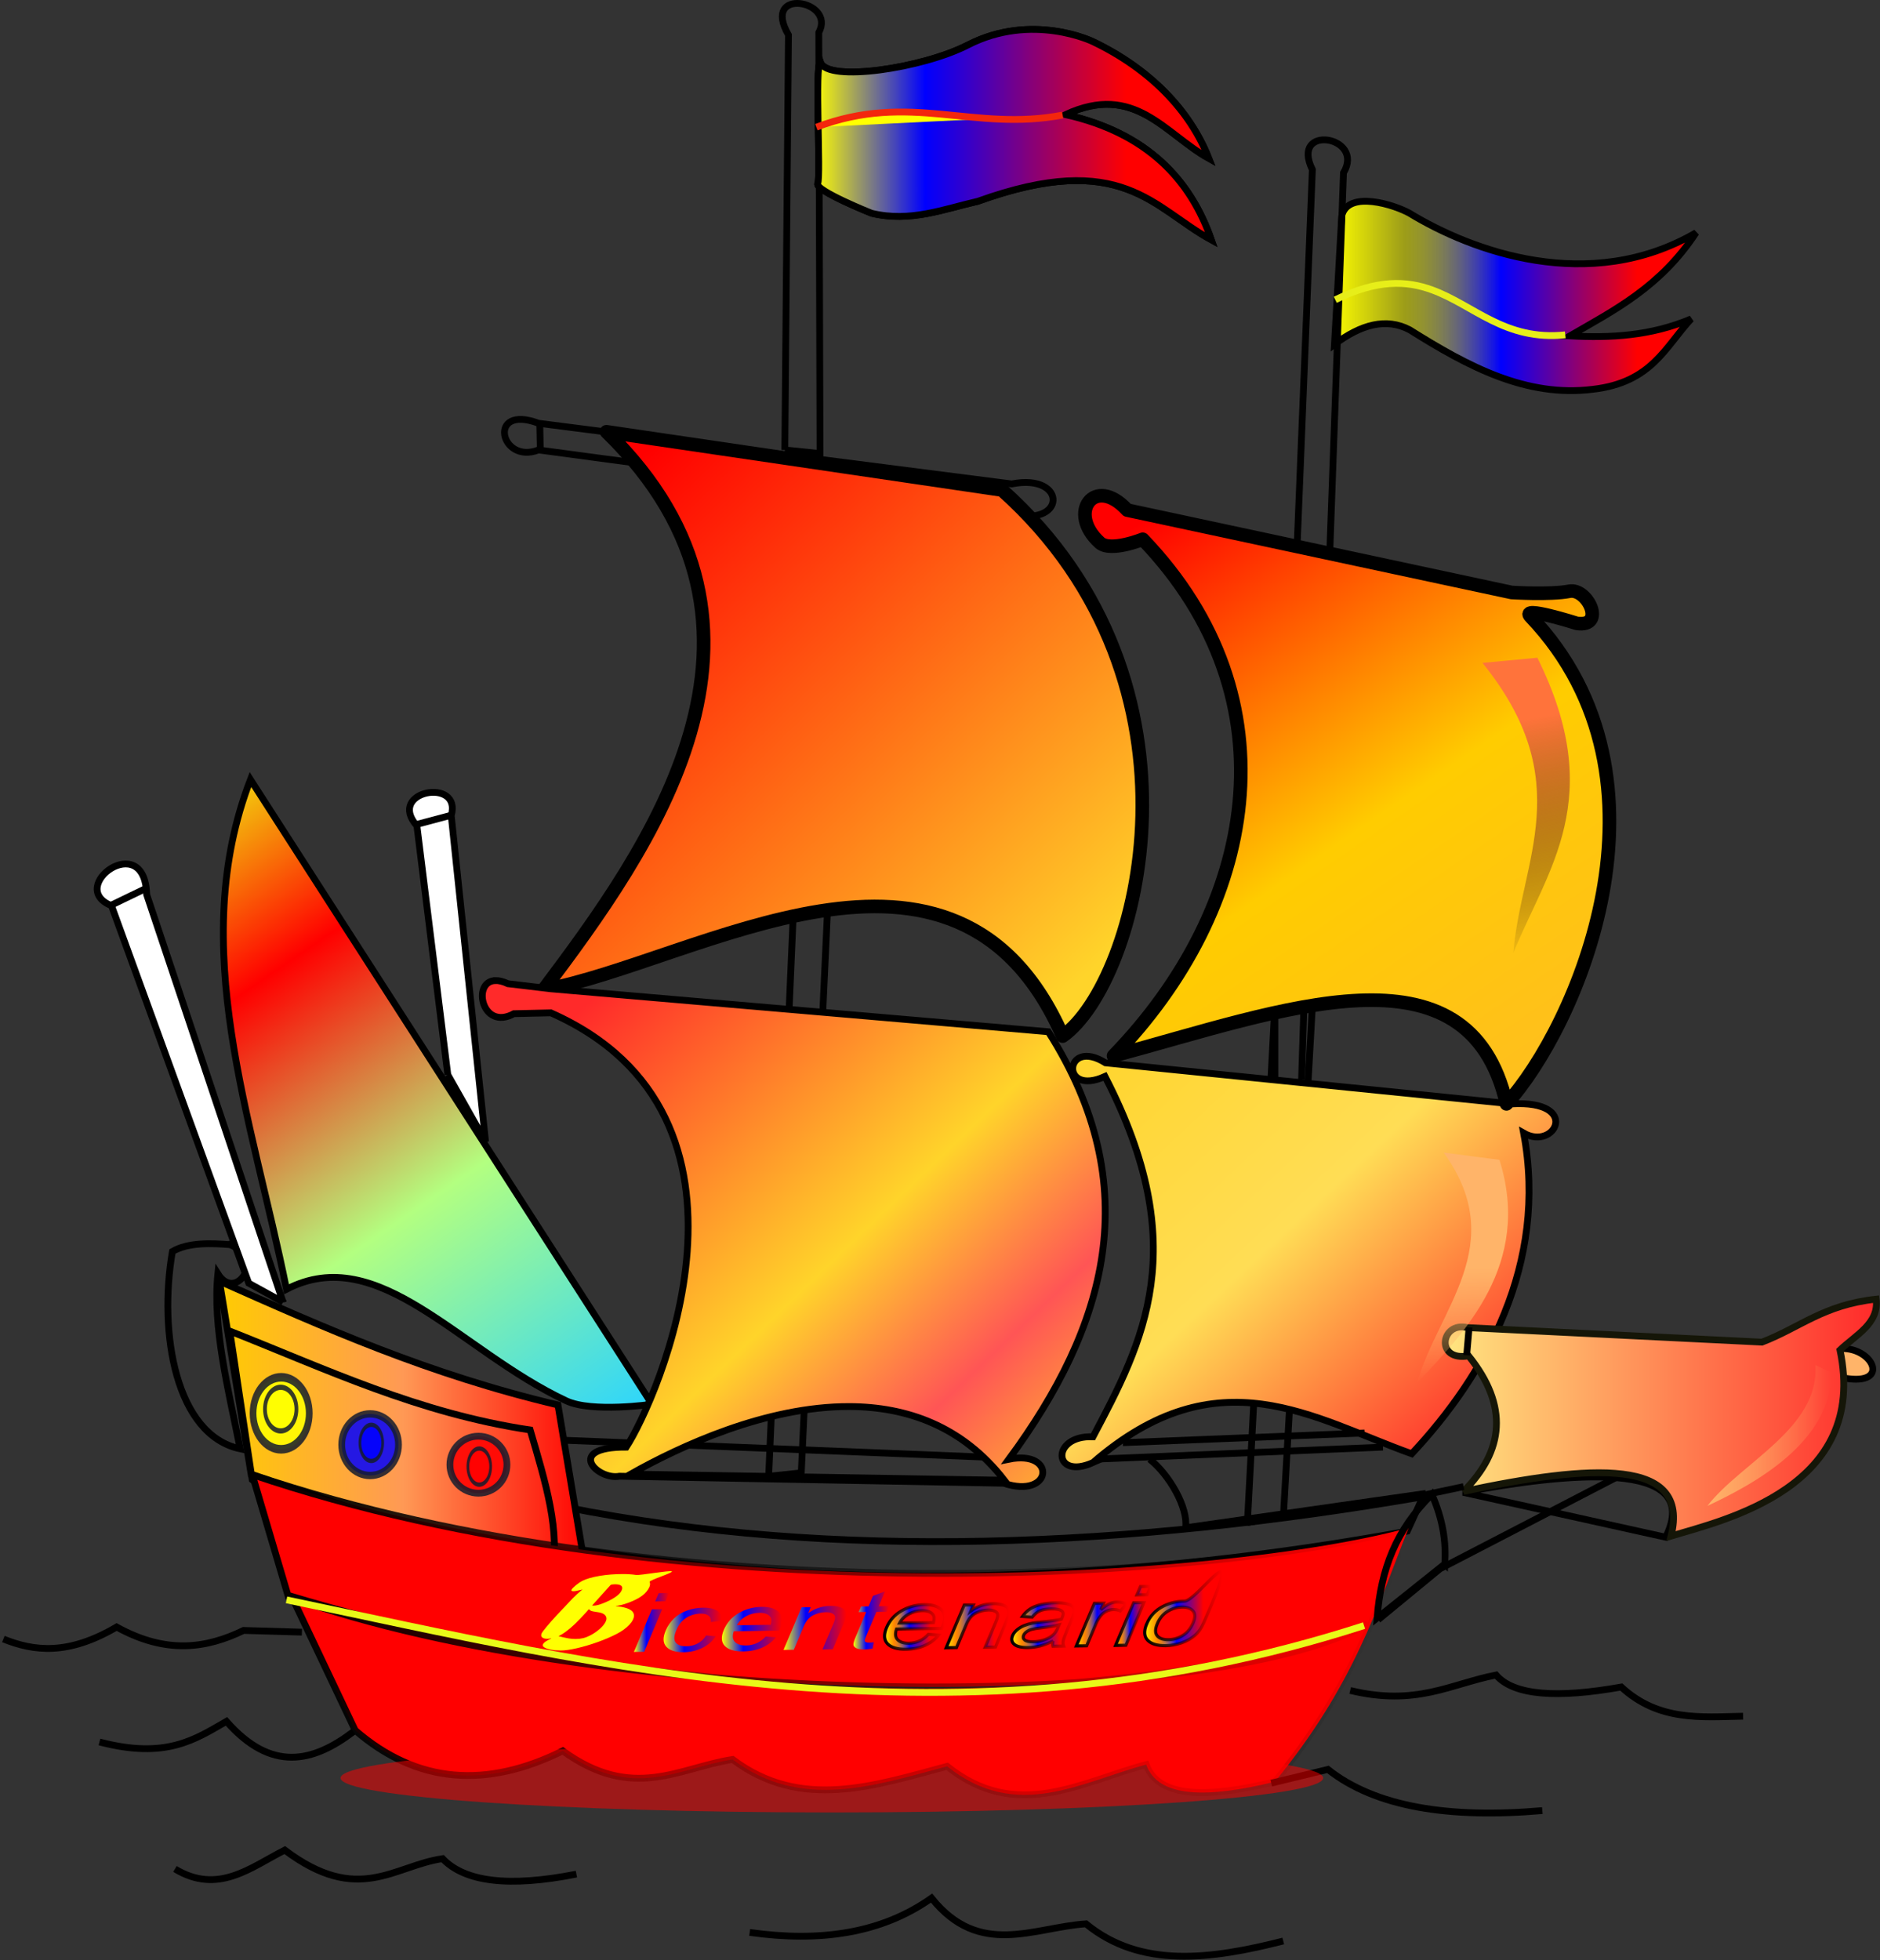 <?xml version="1.0" encoding="UTF-8" standalone="no"?>
<!-- Created with Inkscape (http://www.inkscape.org/) -->
<svg
    xmlns:inkscape="http://www.inkscape.org/namespaces/inkscape"
    xmlns:rdf="http://www.w3.org/1999/02/22-rdf-syntax-ns#"
    xmlns="http://www.w3.org/2000/svg"
    xmlns:sodipodi="http://sodipodi.sourceforge.net/DTD/sodipodi-0.dtd"
    xmlns:cc="http://creativecommons.org/ns#"
    xmlns:xlink="http://www.w3.org/1999/xlink"
    xmlns:dc="http://purl.org/dc/elements/1.1/"
    id="svg2"
    inkscape:export-filename="F:\DIs.GRa@ff\INSKAPE\FIGURAS\BARCO.png"
    viewBox="0 0 606.02 631.73"
    sodipodi:docname="_svgclean2.svg"
    inkscape:export-xdpi="90"
    version="1.1"
    inkscape:export-ydpi="90"
    inkscape:version="0.48.3.1 r9886"
  >
  <rect x="0" y="0" width="606.02" height="631.73" fill="#333333" stroke="none"/>
  <defs
      id="defs4"
    >
    <linearGradient
        id="linearGradient3894"
      >
      <stop
          id="stop3896"
          style="stop-color:#ffff00"
          offset="0"
      />
      <stop
          id="stop3902"
          style="stop-color:#ffff00;stop-opacity:.518"
          offset=".18"
      />
      <stop
          id="stop3907"
          style="stop-color:#0000ff"
          offset=".416"
      />
      <stop
          id="stop3905"
          style="stop-color:#ff0000"
          offset=".75"
      />
      <stop
          id="stop3898"
          style="stop-color:#ff0000"
          offset="1"
      />
    </linearGradient
    >
    <linearGradient
        id="linearGradient3882"
      >
      <stop
          id="stop3884"
          style="stop-color:#ffff00"
          offset="0"
      />
      <stop
          id="stop3888"
          style="stop-color:#0000ff"
          offset=".356"
      />
      <stop
          id="stop3886"
          style="stop-color:#ff0000"
          offset="1"
      />
    </linearGradient
    >
    <linearGradient
        id="linearGradient3908"
        y2="468.26"
        gradientUnits="userSpaceOnUse"
        x2="192.36"
        gradientTransform="matrix(2.19 0 0 2.19 .622 -609.93)"
        y1="396.36"
        x1="122.21"
        inkscape:collect="always"
      >
      <stop
          id="stop3904"
          style="stop-color:#ff0000"
          offset="0"
      />
      <stop
          id="stop3906"
          style="stop-color:#ffd42a"
          offset="1"
      />
    </linearGradient
    >
    <linearGradient
        id="linearGradient3916"
        y2="497.27"
        gradientUnits="userSpaceOnUse"
        x2="261.12"
        gradientTransform="matrix(2.19 0 0 2.19 .622 -609.93)"
        y1="405.78"
        x1="198.35"
        inkscape:collect="always"
      >
      <stop
          id="stop3912"
          style="stop-color:#ff0000"
          offset="0"
      />
      <stop
          id="stop3918"
          style="stop-color:#ffcc00"
          offset=".5"
      />
      <stop
          id="stop3914"
          style="stop-color:#ffbc25"
          offset="1"
      />
    </linearGradient
    >
    <linearGradient
        id="linearGradient3926"
        y2="553.08"
        gradientUnits="userSpaceOnUse"
        x2="186.41"
        gradientTransform="matrix(2.19 0 0 2.19 .622 -609.93)"
        y1="477.62"
        x1="113.73"
        inkscape:collect="always"
      >
      <stop
          id="stop3922"
          style="stop-color:#ff2a2a"
          offset="0"
      />
      <stop
          id="stop3936"
          style="stop-color:#ffd42a"
          offset=".5"
      />
      <stop
          id="stop3938"
          style="stop-color:#ff5555"
          offset=".75"
      />
      <stop
          id="stop3924"
          style="stop-color:#ffc828"
          offset="1"
      />
    </linearGradient
    >
    <linearGradient
        id="linearGradient3934"
        y2="550.18"
        gradientUnits="userSpaceOnUse"
        x2="236.29"
        gradientTransform="matrix(2.19 0 0 2.19 .622 -609.93)"
        y1="488.76"
        x1="179.04"
        inkscape:collect="always"
      >
      <stop
          id="stop3930"
          style="stop-color:#ffd42a"
          offset="0"
      />
      <stop
          id="stop3940"
          style="stop-color:#ffdd55"
          offset=".5"
      />
      <stop
          id="stop3932"
          style="stop-color:#ff2a2a"
          offset="1"
      />
    </linearGradient
    >
    <linearGradient
        id="linearGradient3982"
        y2="542.48"
        gradientUnits="userSpaceOnUse"
        y1="542.48"
        x2="299.43"
        x1="235.97"
        inkscape:collect="always"
      >
      <stop
          id="stop3978"
          style="stop-color:#ffe680"
          offset="0"
      />
      <stop
          id="stop3980"
          style="stop-color:#ff2a2a"
          offset="1"
      />
    </linearGradient
    >
    <linearGradient
        id="linearGradient3996"
        y2="545.58"
        gradientUnits="userSpaceOnUse"
        x2="292.5"
        gradientTransform="matrix(2.19,0,0,2.19,1.175,-611.04)"
        y1="545.58"
        x1="274.29"
        inkscape:collect="always"
      >
      <stop
          id="stop3992"
          style="stop-color:#ffb469"
          offset="0"
      />
      <stop
          id="stop3994"
          style="stop-color:#ffb469;stop-opacity:0"
          offset="1"
      />
    </linearGradient
    >
    <linearGradient
        id="linearGradient4044"
        y2="537.36"
        gradientUnits="userSpaceOnUse"
        x2="238.49"
        gradientTransform="matrix(2.19 0 0 2.19 .622 -609.93)"
        y1="520.4"
        x1="238.49"
        inkscape:collect="always"
      >
      <stop
          id="stop4040"
          style="stop-color:#ffb469"
          offset="0"
      />
      <stop
          id="stop4042"
          style="stop-color:#ffb469;stop-opacity:0"
          offset="1"
      />
    </linearGradient
    >
    <linearGradient
        id="linearGradient4064"
        y2="474.05"
        gradientUnits="userSpaceOnUse"
        x2="254.28"
        gradientTransform="matrix(2.19 0 0 2.19 .622 -609.93)"
        y1="439.7"
        x1="247.85"
        inkscape:collect="always"
      >
      <stop
          id="stop4060"
          style="stop-color:#ff733b"
          offset="0"
      />
      <stop
          id="stop4062"
          style="stop-color:#000000;stop-opacity:.021"
          offset="1"
      />
    </linearGradient
    >
    <linearGradient
        id="linearGradient4090"
        y2="544.29"
        gradientUnits="userSpaceOnUse"
        x2="110.1"
        gradientTransform="matrix(2.19 0 0 2.19 .622 -609.93)"
        y1="544.29"
        x1="55.036"
        inkscape:collect="always"
      >
      <stop
          id="stop4086"
          style="stop-color:#ffcc00"
          offset="0"
      />
      <stop
          id="stop4104"
          style="stop-color:#ff9955"
          offset=".5"
      />
      <stop
          id="stop4088"
          style="stop-color:#ff0000"
          offset="1"
      />
    </linearGradient
    >
    <linearGradient
        id="linearGradient4098"
        y2="541.41"
        gradientUnits="userSpaceOnUse"
        x2="119.7"
        gradientTransform="matrix(2.19 0 0 2.19 .622 -609.93)"
        y1="448.04"
        x1="55.614"
        inkscape:collect="always"
      >
      <stop
          id="stop4094"
          style="stop-color:#f1e20f"
          offset="0"
      />
      <stop
          id="stop4102"
          style="stop-color:#ff0000"
          offset=".25"
      />
      <stop
          id="stop4100"
          style="stop-color:#b3ff80"
          offset=".608"
      />
      <stop
          id="stop4096"
          style="stop-color:#2ad4ff"
          offset="1"
      />
    </linearGradient
    >
    <linearGradient
        id="linearGradient3880"
        y2="318.14"
        xlink:href="#linearGradient3882"
        gradientUnits="userSpaceOnUse"
        x2="559.99"
        gradientTransform="translate(-145.46,-153.54)"
        y1="318.14"
        x1="459.43"
        inkscape:collect="always"
    />
    <linearGradient
        id="linearGradient3900"
        y2="370.14"
        xlink:href="#linearGradient3894"
        gradientUnits="userSpaceOnUse"
        x2="757.65"
        gradientTransform="translate(-145.46,-153.54)"
        y1="370.14"
        x1="626.05"
        inkscape:collect="always"
    />
    <linearGradient
        id="linearGradient3975"
        y2="793.25"
        gradientUnits="userSpaceOnUse"
        x2="590.87"
        gradientTransform="translate(-145.46,-153.54)"
        y1="793.25"
        x1="565.97"
        inkscape:collect="always"
      >
      <stop
          id="stop3971"
          style="stop-color:#000000"
          offset="0"
      />
      <stop
          id="stop3973"
          style="stop-color:#000000;stop-opacity:0"
          offset="1"
      />
    </linearGradient
    >
    <linearGradient
        id="linearGradient3983"
        y2="795.56"
        gradientUnits="userSpaceOnUse"
        x2="567.93"
        gradientTransform="translate(-145.46,-153.54)"
        y1="795.56"
        x1="556.59"
        inkscape:collect="always"
      >
      <stop
          id="stop3979"
          style="stop-color:#000000"
          offset="0"
      />
      <stop
          id="stop3981"
          style="stop-color:#000000;stop-opacity:0"
          offset="1"
      />
    </linearGradient
    >
    <linearGradient
        id="linearGradient3991"
        y2="798.17"
        gradientUnits="userSpaceOnUse"
        x2="560.19"
        gradientTransform="translate(-145.46,-153.54)"
        y1="798.17"
        x1="543.94"
        inkscape:collect="always"
      >
      <stop
          id="stop3987"
          style="stop-color:#000000"
          offset="0"
      />
      <stop
          id="stop3989"
          style="stop-color:#000000;stop-opacity:0"
          offset="1"
      />
    </linearGradient
    >
    <linearGradient
        id="linearGradient3999"
        y2="798.56"
        gradientUnits="userSpaceOnUse"
        x2="543.33"
        gradientTransform="translate(-145.46,-153.54)"
        y1="798.56"
        x1="523.13"
        inkscape:collect="always"
      >
      <stop
          id="stop3995"
          style="stop-color:#000000"
          offset="0"
      />
      <stop
          id="stop3997"
          style="stop-color:#000000;stop-opacity:0"
          offset="1"
      />
    </linearGradient
    >
    <linearGradient
        id="linearGradient4007"
        y2="798.72"
        gradientUnits="userSpaceOnUse"
        x2="522.26"
        gradientTransform="translate(-145.46,-153.54)"
        y1="798.72"
        x1="501.99"
        inkscape:collect="always"
      >
      <stop
          id="stop4003"
          style="stop-color:#000000"
          offset="0"
      />
      <stop
          id="stop4005"
          style="stop-color:#000000;stop-opacity:0"
          offset="1"
      />
    </linearGradient
    >
    <linearGradient
        id="linearGradient4015"
        y2="801.63"
        gradientUnits="userSpaceOnUse"
        x2="652.17"
        gradientTransform="translate(-145.46,-153.54)"
        y1="801.63"
        x1="277.18"
        inkscape:collect="always"
      >
      <stop
          id="stop4011"
          style="stop-color:#000000"
          offset="0"
      />
      <stop
          id="stop4013"
          style="stop-color:#000000;stop-opacity:0"
          offset="1"
      />
    </linearGradient
    >
    <linearGradient
        id="linearGradient4023"
        y2="799.12"
        gradientUnits="userSpaceOnUse"
        x2="501.5"
        gradientTransform="translate(-145.46,-153.54)"
        y1="799.12"
        x1="482.11"
        inkscape:collect="always"
      >
      <stop
          id="stop4019"
          style="stop-color:#000000"
          offset="0"
      />
      <stop
          id="stop4021"
          style="stop-color:#000000;stop-opacity:0"
          offset="1"
      />
    </linearGradient
    >
    <linearGradient
        id="linearGradient4087"
        y2="793.25"
        xlink:href="#linearGradient3894"
        gradientUnits="userSpaceOnUse"
        x2="591.37"
        gradientTransform="translate(-145.46,-153.54)"
        y1="793.25"
        x1="565.47"
        inkscape:collect="always"
    />
    <linearGradient
        id="linearGradient4089"
        y2="795.56"
        xlink:href="#linearGradient3894"
        gradientUnits="userSpaceOnUse"
        x2="568.43"
        gradientTransform="translate(-145.46,-153.54)"
        y1="795.56"
        x1="556.09"
        inkscape:collect="always"
    />
    <linearGradient
        id="linearGradient4091"
        y2="798.17"
        xlink:href="#linearGradient3894"
        gradientUnits="userSpaceOnUse"
        x2="560.69"
        gradientTransform="translate(-145.46,-153.54)"
        y1="798.17"
        x1="543.44"
        inkscape:collect="always"
    />
    <linearGradient
        id="linearGradient4093"
        y2="798.56"
        xlink:href="#linearGradient3894"
        gradientUnits="userSpaceOnUse"
        x2="543.83"
        gradientTransform="translate(-145.46,-153.54)"
        y1="798.56"
        x1="522.63"
        inkscape:collect="always"
    />
    <linearGradient
        id="linearGradient4095"
        y2="798.72"
        xlink:href="#linearGradient3894"
        gradientUnits="userSpaceOnUse"
        x2="522.76"
        gradientTransform="translate(-145.46,-153.54)"
        y1="798.72"
        x1="501.49"
        inkscape:collect="always"
    />
    <linearGradient
        id="linearGradient4097"
        y2="799.12"
        xlink:href="#linearGradient3894"
        gradientUnits="userSpaceOnUse"
        x2="502"
        gradientTransform="translate(-145.46,-153.54)"
        y1="799.12"
        x1="481.61"
        inkscape:collect="always"
    />
    <linearGradient
        id="linearGradient4105"
        y2="797"
        xlink:href="#linearGradient3882"
        gradientUnits="userSpaceOnUse"
        x2="483.59"
        gradientTransform="translate(-145.46,-153.54)"
        y1="797"
        x1="472.08"
        inkscape:collect="always"
    />
    <linearGradient
        id="linearGradient4107"
        y2="799.44"
        xlink:href="#linearGradient3882"
        gradientUnits="userSpaceOnUse"
        x2="469.81"
        gradientTransform="translate(-145.46,-153.54)"
        y1="799.44"
        x1="449.55"
        inkscape:collect="always"
    />
    <linearGradient
        id="linearGradient4109"
        y2="799.84"
        xlink:href="#linearGradient3882"
        gradientUnits="userSpaceOnUse"
        x2="449.06"
        gradientTransform="translate(-145.46,-153.54)"
        y1="799.84"
        x1="429.67"
        inkscape:collect="always"
    />
    <linearGradient
        id="linearGradient4111"
        y2="800.1"
        xlink:href="#linearGradient3882"
        gradientUnits="userSpaceOnUse"
        x2="429.56"
        gradientTransform="translate(-145.46,-153.54)"
        y1="800.1"
        x1="410.89"
        inkscape:collect="always"
    />
    <linearGradient
        id="linearGradient4113"
        y2="797.68"
        xlink:href="#linearGradient3882"
        gradientUnits="userSpaceOnUse"
        x2="412.65"
        gradientTransform="translate(-145.46,-153.54)"
        y1="797.68"
        x1="401.32"
        inkscape:collect="always"
    />
    <linearGradient
        id="linearGradient3140"
        y2="542.48"
        xlink:href="#linearGradient3982"
        gradientUnits="userSpaceOnUse"
        x2="299.43"
        y1="542.48"
        x1="235.97"
        inkscape:collect="always"
    />
  </defs
  >
  <sodipodi:namedview
      id="base"
      bordercolor="#666666"
      inkscape:pageshadow="2"
      inkscape:window-y="0"
      pagecolor="#ffffff"
      inkscape:window-maximized="0"
      inkscape:zoom="0.12374369"
      inkscape:window-x="0"
      inkscape:window-height="645"
      showgrid="false"
      borderopacity="1.0"
      inkscape:current-layer="layer1"
      inkscape:cx="-194.71"
      inkscape:cy="671.78477"
      inkscape:window-width="674"
      inkscape:pageopacity="0.0"
      inkscape:document-units="px"
  />
  <g
      id="layer1"
      inkscape:label="Capa 1"
      inkscape:groupmode="layer"
      transform="translate(-51.52 -121.21)"
    >
    <path
        id="path3809"
        inkscape:connector-curvature="0"
        sodipodi:nodetypes="ccccc"
        style="stroke:#000000;stroke-width:2.19px;fill:none"
        d="m233.44 606.89c87.317 17.501 182.11 13.009 276.77-3.263l-5.057 11.085c-82.805 15.116-176.35 20.852-272.36 5.152l0.648-12.974z"
    />
    <path
        id="path3672"
        inkscape:connector-curvature="0"
        sodipodi:nodetypes="ccccccccc"
        style="stroke:#000000;stroke-width:2.19px;fill:url(#linearGradient4090)"
        d="m122.26 534.14c33.701 14.967 67.285 30.008 109.12 39.893l9.296 55.625c-53.23 3.889-83.711-13.46-107.86-31.527l-7.218-47.919c31.092 12.28 60.808 26.488 96.822 31.879 4.86 16.558 10.049 33.24 6.799 46.757l-96.727-32.376-10.235-62.331z"
    />
    <path
        id="path3811"
        inkscape:connector-curvature="0"
        sodipodi:nodetypes="cccccccccccc"
        style="stroke:url(#linearGradient4015);stroke-width:2.19px;fill:#ff0000"
        d="m505.61 613.62c-10.247 25.783-17.416 50.448-43.142 81.86-21.615 5.295-37.516 5.351-41.483-5.531-21.068 5.604-41.706 18.512-64.16 0.553-23.483 6.254-47.083 14.371-69.138-2.212-17.241 2.618-32.077 13.653-54.758-2.765-24.458 12.119-46.892 10.738-66.926-6.637l-20.465-43.142c111.69 33.451 258.53 41.555 346.8 8.85-49.35 28.352-243.57 28.486-347.9-8.85l-11.615-39.271c135.66 46.102 315.09 33.027 372.79 17.146z"
    />
    <path
        id="path3664"
        inkscape:connector-curvature="0"
        sodipodi:nodetypes="ccccc"
        style="stroke:#000000;stroke-width:2.19px;fill:none"
        d="m453.62 611.96 10.509-198.01 12.168 1.106-11.062 194.69-11.615 2.212z"
    />
    <path
        id="path3662"
        inkscape:connector-curvature="0"
        sodipodi:nodetypes="ccccc"
        style="stroke:#000000;stroke-width:2.19px;fill:none"
        d="m299.3 597.03 9.956-227.33 11.062 1.106-10.509 225.11-10.509 1.106z"
    />
    <path
        id="path2848"
        inkscape:connector-curvature="0"
        sodipodi:nodetypes="ccccc"
        style="stroke:#000000;stroke-width:2.19px;fill:none"
        d="m225.12 257.63 152.53 19.555c18.216-3.622 17.726 14.807-1.173 9.387l-151.36-20.34c-12.376 4.813-16.761-14.885 0-8.604z"
    />
    <path
        id="path3851"
        inkscape:connector-curvature="0"
        sodipodi:nodetypes="ccccccccc"
        style="stroke:#000000;stroke-width:2.19px;fill:url(#linearGradient3934)"
        d="m403.84 592.6c-12.999 5.844-13.622-8.912 0-8.297 16.185-30.55 32.32-61.127 3.872-116.15-14.647 6.682-13.125-12.729 0.162-4.386l130.92 13.235c22.439-1.292 14.061 15.265 3.872 9.403 7.909 42.286-12.352 77.988-36.075 103.36-31.996-11.463-62.316-32.144-102.76 2.833h-0z"
    />
    <path
        id="path2850"
        inkscape:connector-curvature="0"
        sodipodi:nodetypes="ccccc"
        style="stroke-linejoin:round;stroke:#000000;stroke-width:4.38;fill:url(#linearGradient3908)"
        d="m226.68 440.28c33.685-44.85 85.727-116.21 20.337-179.91l127.5 18.773c70.115 62.689 43.858 158.8 19.555 176-34.544-78.524-117.82-23.978-167.39-14.862z"
    />
    <path
        id="path3656"
        inkscape:connector-curvature="0"
        sodipodi:nodetypes="ccsccscscc"
        style="stroke-linejoin:round;stroke:#000000;stroke-width:4.38;fill:url(#linearGradient3916)"
        d="m410.47 461.51c45.901-47.349 59.07-114.73 9.403-166.49 0 0-10.391 4.2-13.828 1.106-10.669-9.603-1.69-22.021 8.85-10.509l123.9 26.549s12.497 0.792 18.577-0.391c5.931-1.155 11.958 11.718 2.442 10.347 0 0-18.401-5.859-14.934-2.212 50.212 52.813 14.406 132.83-7.744 157.08-12.277-53.642-72.238-30.082-126.66-15.487z"
    />
    <g
        id="g3650"
        transform="matrix(2.19 0 0 2.19 .622 -609.93)"
      >
      <g
          id="g3640"
        >
        <path
            id="path3632"
            style="stroke:#000000;stroke-width:1px;fill:none"
            inkscape:connector-curvature="0"
            d="m210.89 482.9v9.643"
        />
        <path
            id="path3634"
            style="stroke:#000000;stroke-width:1px;fill:none"
            inkscape:connector-curvature="0"
            d="m215.18 481.47-0.357 11.25"
        />
      </g
      >
    </g
    >
    <path
        id="path3825"
        inkscape:connector-curvature="0"
        sodipodi:nodetypes="ccc"
        style="stroke:#000000;stroke-width:2.19px;fill:none"
        d="m588.45 616.66c12.736-25.723-32.853-20.556-65.315-14.471l65.315 14.471z"
    />
    <path
        id="path3827"
        inkscape:connector-curvature="0"
        sodipodi:nodetypes="ccc"
        style="stroke:#000000;stroke-width:2.19px;fill:none"
        d="m495.76 643.26 19.946-16.426 64.141-33.244"
    />
    <path
        id="path3829"
        inkscape:connector-curvature="0"
        sodipodi:nodetypes="cccc"
        style="stroke:#000000;stroke-width:2.19px;fill:none"
        d="m517.27 625.27c0.406-7.297-0.595-14.116-4.168-22.408-11.625 11.412-16.47 24.263-17.667 39.845l21.835-17.438z"
    />
    <g
        id="g3794"
        style="fill:#ffff00"
        transform="matrix(2.19 0 0 2.19 .622 -609.93)"
      >
      <path
          id="path3674-1-7"
          sodipodi:rx="4.1964288"
          sodipodi:ry="4.1964288"
          style="opacity:.855;stroke-linejoin:round;stroke:#161c2d;fill:#ffff00"
          sodipodi:type="arc"
          d="m98.571 549.77c0 2.318-1.879 4.196-4.196 4.196s-4.196-1.879-4.196-4.196 1.879-4.196 4.196-4.196 4.196 1.879 4.196 4.196z"
          transform="matrix(.986 0 0 1.263 -28.428 -152.51)"
          sodipodi:cy="549.77289"
          sodipodi:cx="94.375"
      />
      <path
          id="path3674-1-7-4"
          sodipodi:rx="4.1964288"
          sodipodi:ry="4.1964288"
          style="opacity:.855;stroke-linejoin:round;stroke:#161c2d;fill:#ffff00"
          sodipodi:type="arc"
          d="m98.571 549.77c0 2.318-1.879 4.196-4.196 4.196s-4.196-1.879-4.196-4.196 1.879-4.196 4.196-4.196 4.196 1.879 4.196 4.196z"
          transform="matrix(.552 0 0 .765 12.463 120.66)"
          sodipodi:cy="549.77289"
          sodipodi:cx="94.375"
      />
    </g
    >
    <g
        id="g3786"
        style="fill:#0000ff"
        transform="matrix(2.19 0 0 2.19 .622 -609.93)"
      >
      <path
          id="path3674-1"
          sodipodi:rx="4.1964288"
          sodipodi:ry="4.1964288"
          style="opacity:.855;stroke-linejoin:round;stroke:#161c2d;fill:#0000ff"
          sodipodi:type="arc"
          d="m98.571 549.77c0 2.318-1.879 4.196-4.196 4.196s-4.196-1.879-4.196-4.196 1.879-4.196 4.196-4.196 4.196 1.879 4.196 4.196z"
          transform="matrix(.996 0 0 1.081 -16.278 -47.832)"
          sodipodi:cy="549.77289"
          sodipodi:cx="94.375"
      />
      <path
          id="path3674-1-7-4-0"
          sodipodi:rx="4.1964288"
          sodipodi:ry="4.1964288"
          style="opacity:.855;stroke-linejoin:round;stroke:#161c2d;fill:#0000ff"
          sodipodi:type="arc"
          d="m98.571 549.77c0 2.318-1.879 4.196-4.196 4.196s-4.196-1.879-4.196-4.196 1.879-4.196 4.196-4.196 4.196 1.879 4.196 4.196z"
          transform="matrix(.4 0 0 .634 40.143 197.65)"
          sodipodi:cy="549.77289"
          sodipodi:cx="94.375"
      />
    </g
    >
    <g
        id="g3790"
        style="fill:#ff0000"
        transform="matrix(2.19 0 0 2.19 .622 -609.93)"
      >
      <path
          id="path3674"
          sodipodi:rx="4.1964288"
          sodipodi:ry="4.1964288"
          style="opacity:.855;stroke-linejoin:round;stroke:#161c2d;fill:#ff0000"
          sodipodi:type="arc"
          d="m98.571 549.77c0 2.318-1.879 4.196-4.196 4.196s-4.196-1.879-4.196-4.196 1.879-4.196 4.196-4.196 4.196 1.879 4.196 4.196z"
          transform="translate(-.714 -.357)"
          sodipodi:cy="549.77289"
          sodipodi:cx="94.375"
      />
      <path
          id="path3674-1-7-4-0-9"
          sodipodi:rx="4.1964288"
          sodipodi:ry="4.1964288"
          style="opacity:.855;stroke-linejoin:round;stroke:#161c2d;fill:#ff0000"
          sodipodi:type="arc"
          d="m98.571 549.77c0 2.318-1.879 4.196-4.196 4.196s-4.196-1.879-4.196-4.196 1.879-4.196 4.196-4.196 4.196 1.879 4.196 4.196z"
          transform="matrix(.4 0 0 .634 56.036 201.14)"
          sodipodi:cy="549.77289"
          sodipodi:cx="94.375"
      />
    </g
    >
    <path
        id="path3670"
        inkscape:connector-curvature="0"
        sodipodi:nodetypes="ccccc"
        style="stroke:#000000;stroke-width:2.19px;fill:none"
        d="m125.62 522.36c-5.879-0.451-13.345-0.811-18.529 2.212-4.533 26.22 1.056 59.193 21.848 63.607-3.853-19.352-8.95-39.17-7.19-56.417 5.736 9.208 15.495-4.959 3.872-9.403z"
    />
    <path
        id="path3668"
        inkscape:connector-curvature="0"
        sodipodi:nodetypes="ccccc"
        style="stroke:#000000;stroke-width:2.19px;fill:#ffffff"
        d="m142.77 540.89-43.972-131.37c-0.571-21.268-26.197-2.398-11.339 3.595l44.249 121.68 11.062 6.084z"
    />
    <path
        id="path3660"
        inkscape:connector-curvature="0"
        sodipodi:nodetypes="ccccccccc"
        style="stroke:#000000;stroke-width:2.19px;fill:url(#linearGradient3900)"
        d="m484.03 190.75c2.106-8.398 17.229-3.442 21.902-0.782 19.834 12.086 57.81 26.285 92.301 6.258-11.444 17.425-26.209 24.884-40.675 33.244 13.037 0.703 26.074 0.033 39.111-5.476-8.348 8.969-12.656 20.508-31.68 22.684-21.493 2.676-40.156-7.292-59.057-19.164-7.528-3.981-15.678-1.746-24.249 4.693l2.347-41.457z"
    />
    <path
        id="path3658"
        inkscape:connector-curvature="0"
        sodipodi:nodetypes="ccccc"
        style="stroke:#000000;stroke-width:2.19px;fill:none"
        d="m469.63 297.61 4.939-121.72c-7.337-14.838 17.164-10.909 10.023 1.039l-4.425 122.53-10.537-1.849z"
    />
    <path
        id="path2844"
        inkscape:connector-curvature="0"
        sodipodi:nodetypes="ccccc"
        style="stroke:#000000;stroke-width:2.19px;fill:none"
        d="m304.51 266.23 1.173-133.76c-8.964-15.494 15.455-11.24 9.778-0.782l0.391 135.71-11.342-1.173z"
    />
    <path
        id="path2846"
        inkscape:connector-curvature="0"
        sodipodi:nodetypes="csccccccsc"
        style="stroke:#000000;stroke-width:2.19px;fill:none"
        d="m315.99 141.27c2.196 6.588 32.998 1.915 47.472-5.531 20.76-10.68 40.377-1.106 40.377-1.106 18.526 8.88 31.296 22.286 37.335 37.611-14.201-7.895-23.881-24.439-46.184-14.104 26.514 5.985 40.341 21.165 47.014 40.377-18.812-10.254-28.733-29.176-75.223-12.445-11.118 2.542-21.791 6.865-34.293 3.872 0 0-18.482-7.386-17.375-9.598 1.106-2.212-1.078-38.65 0.877-39.075z"
    />
    <path
        id="path3666"
        inkscape:connector-curvature="0"
        sodipodi:nodetypes="csccc"
        style="stroke:#000000;stroke-width:2.19px;fill:url(#linearGradient4098)"
        d="m261.69 573.8s-19.303 2.811-27.655-1.106c-34.42-16.14-60.44-51.38-90.16-35.95-11.07-55.07-32.38-110.59-11.62-164.28l129.43 201.33z"
    />
    <path
        id="path3815"
        inkscape:connector-curvature="0"
        sodipodi:nodetypes="cc"
        style="stroke:#000000;stroke-width:2.19px;fill:#ffb469"
        d="m646.34 565.43c14.551 2.397 9.097-9.794-1.173-9.582"
    />
    <g
        id="g3843"
        transform="matrix(2.19 0 0 2.19 .622 -609.93)"
      >
      <path
          id="path3831"
          inkscape:connector-curvature="0"
          sodipodi:nodetypes="cccc"
          style="stroke:#000000;stroke-width:1px;fill:none"
          d="m221.98 582.64c9.752 2.358 14.772-0.962 21.466-2.273 2.638 3.044 9.066 3.436 18.435 1.768 5.521 5.078 11.759 4.415 17.93 4.293"
      />
      <path
          id="path3833"
          inkscape:connector-curvature="0"
          sodipodi:nodetypes="ccc"
          style="stroke:#000000;stroke-width:1px;fill:none"
          d="m37.881 590.22c9.822 2.583 14.09-0.389 18.688-3.03 6.619 7.523 12.738 6.044 18.688 1.515"
      />
      <path
          id="path3835"
          inkscape:connector-curvature="0"
          sodipodi:nodetypes="ccc"
          style="stroke:#000000;stroke-width:1px;fill:none"
          d="m210.36 596.28 8.334-2.02c7 5.543 17.836 7.25 31.567 6.061"
      />
      <path
          id="path3837"
          inkscape:connector-curvature="0"
          sodipodi:nodetypes="cccc"
          style="stroke:#000000;stroke-width:1px;fill:none"
          d="m23.739 575.07c4.491 1.806 9.506 2.434 16.668-1.768 7.406 4.09 13.29 3.107 18.688 0.505l8.586 0.253"
      />
      <path
          id="path3839"
          inkscape:connector-curvature="0"
          sodipodi:nodetypes="cccc"
          style="stroke:#000000;stroke-width:1px;fill:none"
          d="m48.992 608.91c6.337 3.823 11.106-0.197 16.162-2.778 10.843 8.167 16.071 2.297 23.234 1.263 3.25 3.41 9.714 4.25 19.698 2.273"
      />
      <path
          id="path3841"
          inkscape:connector-curvature="0"
          sodipodi:nodetypes="cccc"
          style="stroke:#000000;stroke-width:1px;fill:none"
          d="m133.59 618.25c10.17 1.435 19.289 0.241 26.769-5.051 7.073 8.813 15.033 4.309 22.728 3.788 8.038 6.592 18.342 5.25 29.042 2.525"
      />
    </g
    >
    <path
        id="path3859"
        inkscape:connector-curvature="0"
        sodipodi:nodetypes="cc"
        style="stroke:#000000;stroke-width:2.19px;fill:none"
        d="m233.48 585.41 134.83 5.408"
    />
    <path
        id="path3861"
        inkscape:connector-curvature="0"
        sodipodi:nodetypes="ccccc"
        style="stroke:#000000;stroke-width:2.19px;fill:#ffffff"
        d="m195.87 467.6-9.956-80.201c-9.989-11.316 14.636-15.807 11.062-3.319l11.062 105.09-12.168-21.571z"
    />
    <path
        id="path3859-4"
        inkscape:connector-curvature="0"
        sodipodi:nodetypes="cc"
        style="stroke:#000000;stroke-width:2.19px;fill:none"
        d="m413.48 586.19 77.918-3.129"
    />
    <path
        id="path3885"
        inkscape:connector-curvature="0"
        sodipodi:nodetypes="cc"
        style="stroke:#000000;stroke-width:2.19px;fill:none"
        d="m225.51 257.45 0.19 9.369"
    />
    <path
        id="path3887"
        inkscape:connector-curvature="0"
        sodipodi:nodetypes="cc"
        style="stroke:#000000;stroke-width:2.19px;fill:none"
        d="m214.95 437.45 0.277 11.062"
    />
    <path
        id="path3890"
        inkscape:connector-curvature="0"
        sodipodi:nodetypes="cc"
        style="stroke:#000000;stroke-width:2.19px;fill:none"
        d="m404.94 591.49 92.369-3.872"
    />
    <path
        id="path3892"
        inkscape:connector-curvature="0"
        sodipodi:nodetypes="ccc"
        style="stroke:#000000;stroke-width:2.19px;fill:none"
        d="m422.09 591.49c6.362 5.033 12.475 15.647 11.615 22.124l77.435-11.062"
    />
    <g
        id="g3819"
        style="fill:url(#linearGradient3140)"
        transform="matrix(2.19 0 0 2.19 .622 -609.93)"
      >
      <path
          id="path3813"
          inkscape:connector-curvature="0"
          sodipodi:nodetypes="cccccccc"
          style="stroke:#151608;stroke-width:1px;fill:url(#linearGradient3140)"
          d="m238.65 553.35c5.959-5.965 6.699-12.557 0.758-19.951-4.991 0.863-4.101-5.107-0.179-4.158l43.363 2.138c5.563-2.132 9.073-5.495 16.803-6.326 0.458 3.581-3.022 5.282-5.321 7.484 4.258 20.239-17 25.011-24.866 27.379 2.899-11.576-11.75-10.562-30.557-6.566z"
      />
      <path
          id="path3817"
          style="fill:url(#linearGradient3140)"
          inkscape:connector-curvature="0"
          d="m293.93 532.54-13.036-1.071"
      />
    </g
    >
    <path
        id="path3894"
        style="stroke:#000000;stroke-width:2.19px;fill:none"
        inkscape:connector-curvature="0"
        d="m524.31 558 0.782-8.995"
    />
    <path
        id="path3896"
        inkscape:connector-curvature="0"
        sodipodi:nodetypes="cc"
        style="stroke:#000000;stroke-width:2.19px;fill:none"
        d="m505.06 604.22 18.253-3.872"
    />
    <path
        id="path3898"
        style="stroke:#000000;stroke-width:2.19px;fill:#ffffff"
        inkscape:connector-curvature="0"
        d="m86.665 413.29 11.342-5.476"
    />
    <path
        id="path3900"
        style="stroke:#000000;stroke-width:2.19px;fill:none"
        inkscape:connector-curvature="0"
        d="m185.22 387.09 11.733-3.129"
    />
    <path
        id="path3853"
        style="stroke:#000000;stroke-width:2.19px;fill:url(#linearGradient3926)"
        inkscape:connector-curvature="0"
        d="m211.22 437.25c-7.709 0.179-4.367 16.358 5.955 10.677l11.909-0.274c75.158 33.304 33.977 125.29 24.297 139.97-19.989-0.074-9.265 10.742-2.19 9.377l123.88 2.259c15.788 5.27 17.191-10.907 1.643-7.734 31.535-42.776 44.557-87.73 12.73-137.78l-160.35-13.84-13.83-1.64c-1.563-0.739-2.937-1.052-4.038-1.027zm114.1 137.3c18.378 0.059 36.352 6.214 49.964 23.75l-120.46-1.985c15.946-8.994 43.637-21.851 70.497-21.765z"
    />
    <path
        id="path3942"
        inkscape:connector-curvature="0"
        sodipodi:nodetypes="csccccccsc"
        style="stroke:#000000;stroke-width:2.19px;fill:url(#linearGradient3880)"
        d="m315.99 141.27c2.196 6.588 32.998 1.915 47.472-5.531 20.76-10.68 40.377-1.106 40.377-1.106 18.526 8.88 31.296 22.286 37.335 37.611-14.201-7.895-23.881-24.439-46.184-14.104 26.514 5.985 40.341 21.165 47.014 40.377-18.812-10.254-28.733-29.176-75.223-12.445-11.118 2.542-21.791 6.865-34.293 3.872 0 0-18.482-7.386-17.375-9.598 1.106-2.212-1.078-38.65 0.877-39.075z"
    />
    <path
        id="path3944"
        inkscape:connector-curvature="0"
        sodipodi:nodetypes="cc"
        style="stroke:#f3260d;stroke-width:2.19px;fill:#ffff00"
        d="m314.68 162.2c30.321-11.477 50.606 1.614 79.394-3.911"
    />
    <path
        id="path3944-8"
        inkscape:connector-curvature="0"
        sodipodi:nodetypes="csc"
        style="stroke:#e7ee19;stroke-width:2.19px;fill:none"
        d="m481.95 217.83c13.566-6.645 23.002-6.169 31.186-3.19 13.445 4.895 23.511 16.548 42.954 14.489"
    />
    <path
        id="path3988"
        inkscape:connector-curvature="0"
        sodipodi:nodetypes="cccc"
        style="fill:url(#linearGradient3996)"
        d="m601.91 606.56c10.657-13.877 36.182-25.013 34.808-45.368l5.084 2.347c0.282 22.574-25.371 36.247-39.893 43.022z"
    />
    <path
        id="path4036"
        inkscape:connector-curvature="0"
        sodipodi:nodetypes="cccc"
        style="fill:url(#linearGradient4044)"
        d="m516.88 492.68 17.991 2.347c10.572 33.706-11.394 55.837-26.595 71.963 6.835-23.977 30.058-44.676 8.604-74.31z"
    />
    <path
        id="path4046"
        inkscape:connector-curvature="0"
        sodipodi:nodetypes="cccc"
        style="fill:url(#linearGradient4064)"
        d="m539.35 428.33c2.392-29.823 20.88-55.345-9.956-93.475l17.699-1.659c22.513 45.304 3.325 68.021-7.744 95.134z"
    />
    <path
        id="path4066"
        inkscape:connector-curvature="0"
        sodipodi:nodetypes="cc"
        style="stroke:#e9f918;stroke-width:2.19px;fill:none"
        d="m143.88 636.85c99.571 20.85 215.79 50.769 347.35 8.297"
    />
    <g
        id="text3918"
        style="fill:#ffff00"
        transform="matrix(1.193 0 0 .839 -145.46 -153.54)"
      >
      <path
          id="path3956"
          sodipodi:nodetypes="ccssssscccsssccsssssssscscccccssscsssssssssccssscsssssssccsssscc"
          inkscape:connector-curvature="0"
          d="m330.13 936.3-5.038 7.941c0.137 0.024 0.278 0.036 0.423 0.036 0.641 0 1.485-0.296 2.533-0.888 1.314-0.737 2.406-1.526 3.278-2.366 0.872-0.84 1.443-1.659 1.714-2.457 0.563-1.656-0.026-2.484-1.767-2.484-0.484 0-0.865 0.072-1.143 0.218v-0zm-5.887 9.319c-0.102 0.157-0.21 0.332-0.324 0.526-0.114 0.193-0.224 0.375-0.33 0.544-1.222 1.922-2.274 3.481-3.158 4.678-0.884 1.197-1.733 2.212-2.549 3.046-0.475 0.508-1.093 1.046-1.854 1.614 1.31 0.447 2.254 0.737 2.831 0.87 0.578 0.133 1.175 0.199 1.791 0.199 0.713 0 1.381-0.106 2.002-0.317 0.622-0.212 1.254-0.553 1.898-1.024 0.952-0.701 1.816-1.535 2.591-2.502 0.776-0.967 1.317-1.904 1.625-2.81 0.337-0.991 0.278-1.831-0.177-2.52-0.224-0.338-0.513-0.598-0.868-0.78-0.355-0.181-0.881-0.332-1.577-0.453-0.632-0.133-1.06-0.26-1.285-0.381-0.225-0.121-0.431-0.351-0.618-0.689zm-8.713 2.375 4.34-6.527c0.809-1.172 1.693-2.315 2.652-3.427-0.065 0.012-0.227 0.079-0.485 0.199-0.949 0.338-1.599 0.508-1.949 0.508-0.496 0-0.68-0.187-0.553-0.562 0.136-0.399 0.525-0.973 1.166-1.722 0.641-0.749 1.219-1.311 1.733-1.686 1.158-0.81 2.721-1.45 4.688-1.922 1.967-0.471 4.069-0.707 6.305-0.707 1.354 0 2.538 0.115 3.554 0.344 1.016 0.23 9.033-1.838 9.652-1.385 0.619 0.453-6.177 3.41-5.989 4.05 0.187 0.641 0.148 1.354-0.119 2.139-0.374 1.1-0.936 2.079-1.687 2.937-0.751 0.858-1.75 1.662-2.996 2.411-1.379 0.822-2.603 1.366-3.673 1.632-0.121 0.036-0.321 0.072-0.599 0.109l-0.031 0.091c4.058 0.544 5.584 2.297 4.577 5.258-0.201 0.592-0.51 1.209-0.927 1.849-0.417 0.641-0.921 1.269-1.511 1.886-0.59 0.616-1.238 1.179-1.942 1.686-1.531 1.124-3.249 2.17-5.155 3.137-1.906 0.967-3.757 1.747-5.554 2.339-1.797 0.592-3.263 0.888-4.399 0.888-0.955 0-1.833-0.109-2.636-0.326-0.802-0.218-1.403-0.505-1.801-0.861s-0.528-0.74-0.389-1.151c0.128-0.375 0.353-0.725 0.675-1.052 0.323-0.326 0.85-0.731 1.582-1.215l-0.048-0.072c-0.367 0.121-0.708 0.181-1.022 0.181-0.665 0-1.137-0.193-1.416-0.58-0.28-0.387-0.306-0.913-0.081-1.577 0.127-0.375 0.593-1.248 1.397-2.62 0.805-1.372 1.685-2.789 2.641-4.252l0 0z"
      />
    </g
    >
    <path
        id="path3932"
        style="fill:url(#linearGradient4113)"
        inkscape:connector-curvature="0"
        d="m262.74 637.36 1.132-2.678 3.315-0.045-1.132 2.678zm-6.885 16.285 5.808-13.737 3.315-0.045-5.808 13.737z"
    />
    <path
        id="path3934"
        style="fill:url(#linearGradient4111)"
        inkscape:connector-curvature="0"
        d="m279.13 648.32 3.134 0.253c-1.023 1.583-2.457 2.831-4.301 3.743-1.844 0.913-3.835 1.383-5.971 1.413-2.676 0.037-4.568-0.548-5.675-1.755s-1.176-2.957-0.206-5.25c0.627-1.483 1.526-2.786 2.696-3.908 1.17-1.122 2.588-1.971 4.253-2.546 1.665-0.576 3.339-0.875 5.021-0.898 2.124-0.029 3.701 0.325 4.733 1.061 1.031 0.736 1.444 1.796 1.238 3.179l-3.37 0.393c0.083-0.918-0.167-1.605-0.749-2.06-0.583-0.455-1.427-0.675-2.531-0.66-1.67 0.023-3.204 0.462-4.603 1.317-1.399 0.855-2.483 2.192-3.252 4.012-0.78 1.845-0.844 3.179-0.191 4.002 0.653 0.823 1.79 1.223 3.41 1.201 1.301-0.018 2.506-0.313 3.615-0.885 1.109-0.572 2.026-1.442 2.751-2.61z"
    />
    <path
        id="path3936"
        style="fill:url(#linearGradient4109)"
        inkscape:connector-curvature="0"
        d="m298.35 648.66 3.299 0.251c-1.134 1.413-2.596 2.518-4.385 3.313-1.789 0.796-3.819 1.21-6.09 1.241-2.86 0.039-4.867-0.549-6.019-1.763s-1.257-2.938-0.313-5.172c0.977-2.311 2.582-4.116 4.816-5.416s4.701-1.968 7.402-2.004c2.615-0.036 4.487 0.56 5.615 1.788s1.214 2.976 0.255 5.243c-0.058 0.138-0.152 0.345-0.281 0.621l-14.584 0.199c-0.515 1.507-0.396 2.655 0.357 3.442 0.754 0.787 1.947 1.169 3.579 1.147 1.215-0.017 2.348-0.255 3.396-0.715 1.049-0.46 2.033-1.185 2.952-2.175zm-9.292-3.615 10.92-0.149c0.341-1.153 0.29-2.014-0.153-2.583-0.677-0.882-1.856-1.312-3.538-1.289-1.522 0.021-2.953 0.396-4.293 1.126-1.34 0.73-2.319 1.695-2.936 2.895z"
    />
    <path
        id="path3938"
        style="fill:url(#linearGradient4107)"
        inkscape:connector-curvature="0"
        d="m304.09 652.98 5.808-13.737 2.983-0.041-0.826 1.953c2.074-1.529 4.468-2.312 7.181-2.349 1.179-0.016 2.199 0.118 3.062 0.402 0.862 0.284 1.437 0.664 1.724 1.14 0.287 0.476 0.388 1.045 0.304 1.706-0.059 0.429-0.317 1.183-0.773 2.261l-3.571 8.446-3.315 0.045 3.533-8.356c0.401-0.949 0.572-1.656 0.513-2.123-0.059-0.466-0.358-0.835-0.896-1.107-0.538-0.271-1.249-0.401-2.133-0.389-1.412 0.019-2.763 0.351-4.054 0.994-1.291 0.643-2.309 1.845-3.052 3.604l-3.172 7.502z"
    />
    <path
        id="path3940"
        style="fill:url(#linearGradient4105)"
        inkscape:connector-curvature="0"
        d="m333.2 650.52-0.391 2.05c-0.991 0.151-1.855 0.231-2.592 0.241-1.203 0.016-2.08-0.104-2.63-0.363-0.55-0.258-0.868-0.603-0.954-1.035-0.086-0.432 0.166-1.346 0.757-2.743l3.341-7.903-2.431 0.033 0.766-1.811 2.431-0.033 1.438-3.402 3.887-1.442-2.029 4.799 3.333-0.045-0.766 1.811-3.333 0.045-3.396 8.033c-0.281 0.664-0.403 1.09-0.366 1.278 0.036 0.188 0.163 0.336 0.379 0.445 0.217 0.108 0.57 0.159 1.061 0.153 0.368-0.005 0.866-0.042 1.493-0.11z"
    />
    <path
        id="path3943"
        style="stroke:url(#linearGradient4023);fill:url(#linearGradient4097)"
        inkscape:connector-curvature="0"
        d="m350.8 647.95 3.299 0.251c-1.134 1.413-2.596 2.517-4.385 3.313-1.789 0.796-3.819 1.21-6.09 1.241-2.86 0.039-4.867-0.549-6.019-1.763-1.153-1.215-1.257-2.938-0.313-5.172 0.977-2.311 2.582-4.116 4.816-5.416 2.234-1.299 4.701-1.968 7.402-2.004 2.615-0.036 4.487 0.56 5.615 1.788 1.129 1.228 1.214 2.976 0.255 5.243-0.058 0.138-0.152 0.345-0.281 0.621l-14.584 0.199c-0.515 1.507-0.396 2.655 0.357 3.442 0.754 0.787 1.947 1.169 3.579 1.147 1.215-0.017 2.348-0.255 3.396-0.715s2.033-1.185 2.952-2.175zm-9.292-3.615 10.92-0.149c0.341-1.153 0.29-2.014-0.153-2.583-0.677-0.882-1.856-1.312-3.538-1.289-1.522 0.021-2.953 0.396-4.293 1.126-1.34 0.73-2.319 1.695-2.936 2.895z"
    />
    <path
        id="path3945"
        style="stroke:url(#linearGradient4007);fill:url(#linearGradient4095)"
        inkscape:connector-curvature="0"
        d="m356.53 652.27 5.808-13.737 2.983-0.041-0.826 1.953c2.074-1.529 4.468-2.312 7.181-2.349 1.179-0.016 2.199 0.118 3.062 0.402 0.862 0.284 1.437 0.664 1.724 1.14 0.287 0.476 0.388 1.045 0.304 1.706-0.059 0.429-0.317 1.183-0.773 2.261l-3.571 8.446-3.315 0.045 3.533-8.356c0.401-0.949 0.572-1.656 0.513-2.123-0.059-0.466-0.358-0.835-0.896-1.107-0.538-0.271-1.249-0.401-2.133-0.389-1.412 0.019-2.763 0.351-4.054 0.994-1.291 0.643-2.309 1.845-3.052 3.604l-3.172 7.502z"
    />
    <path
        id="path3947"
        style="stroke:url(#linearGradient3999);fill:url(#linearGradient4093)"
        inkscape:connector-curvature="0"
        d="m391 650.11c-1.538 0.75-2.938 1.283-4.201 1.601-1.263 0.317-2.545 0.485-3.847 0.503-2.148 0.029-3.644-0.317-4.486-1.038-0.842-0.722-1.021-1.656-0.536-2.803 0.284-0.673 0.762-1.29 1.433-1.852 0.671-0.562 1.431-1.016 2.279-1.362 0.848-0.346 1.75-0.611 2.707-0.796 0.702-0.13 1.733-0.259 3.094-0.389 2.771-0.261 4.854-0.555 6.25-0.883 0.147-0.319 0.239-0.522 0.275-0.608 0.401-0.949 0.37-1.613-0.091-1.992-0.625-0.514-1.772-0.76-3.441-0.737-1.559 0.021-2.791 0.229-3.696 0.623-0.905 0.394-1.741 1.081-2.509 2.06l-3.11-0.266c0.707-0.978 1.524-1.772 2.453-2.381 0.929-0.609 2.1-1.083 3.513-1.424 1.413-0.341 2.961-0.523 4.643-0.546 1.67-0.023 2.968 0.097 3.895 0.358 0.927 0.262 1.547 0.598 1.862 1.01 0.314 0.412 0.435 0.935 0.361 1.57-0.057 0.395-0.305 1.11-0.742 2.145l-1.312 3.104c-0.915 2.164-1.423 3.532-1.524 4.104-0.101 0.572-0.054 1.117 0.141 1.638l-3.462 0.047c-0.14-0.478-0.122-1.04 0.053-1.685zm1.922-5.196c-1.349 0.361-3.277 0.679-5.786 0.954-1.421 0.157-2.45 0.325-3.088 0.505-0.638 0.18-1.18 0.438-1.627 0.775-0.447 0.336-0.757 0.707-0.928 1.112-0.262 0.621-0.147 1.134 0.347 1.538 0.494 0.405 1.386 0.598 2.675 0.581 1.277-0.017 2.495-0.229 3.655-0.635 1.16-0.406 2.118-0.953 2.872-1.64 0.578-0.531 1.085-1.309 1.518-2.336z"
    />
    <path
        id="path3949"
        style="stroke:url(#linearGradient3991);fill:url(#linearGradient4091)"
        inkscape:connector-curvature="0"
        d="m398.48 651.7 5.808-13.737 2.983-0.041-0.88 2.083c1.173-0.985 2.147-1.637 2.923-1.956 0.776-0.319 1.55-0.484 2.324-0.495 1.117-0.015 2.147 0.219 3.09 0.704l-2.055 2.176c-0.668-0.325-1.407-0.482-2.217-0.471-0.724 0.01-1.44 0.172-2.146 0.486-0.706 0.314-1.297 0.744-1.772 1.291-0.718 0.833-1.285 1.741-1.701 2.724l-3.041 7.192z"
    />
    <path
        id="path3951"
        style="stroke:url(#linearGradient3983);fill:url(#linearGradient4089)"
        inkscape:connector-curvature="0"
        d="m418.02 635.24 1.132-2.678 3.315-0.045-1.132 2.678zm-6.885 16.285 5.808-13.737 3.315-0.045-5.808 13.737z"
    />
    <path
        id="path3953"
        inkscape:connector-curvature="0"
        sodipodi:nodetypes="ccsssssssccsssssssc"
        style="stroke:url(#linearGradient3975);fill:url(#linearGradient4087)"
        d="m421.18 644.56c1.075-2.544 2.879-4.442 5.41-5.694 2.112-1.04 4.377-1.577 6.796-1.61 2.688-0.037 10.685-10.56 11.869-9.346 1.183 1.214-4.747 14.024-5.67 16.205-0.747 1.768-1.713 3.163-2.896 4.187-1.183 1.024-2.615 1.825-4.294 2.406-1.679 0.58-3.372 0.882-5.079 0.905-2.738 0.037-4.69-0.549-5.856-1.759-1.167-1.21-1.26-2.975-0.279-5.295zm3.407-0.046c-0.744 1.759-0.754 3.069-0.032 3.929 0.723 0.86 1.913 1.279 3.57 1.257 1.645-0.022 3.2-0.481 4.664-1.375 1.464-0.894 2.578-2.243 3.34-4.045 0.718-1.699 0.713-2.978-0.016-3.838-0.729-0.86-1.909-1.279-3.542-1.257-1.657 0.023-3.216 0.477-4.677 1.363-1.461 0.886-2.563 2.208-3.307 3.967z"
    />
    <path
        id="path3926"
        sodipodi:rx="97.22718"
        sodipodi:ry="11.111678"
        style="opacity:.518;fill:#ff0000"
        sodipodi:type="arc"
        d="m591.95 819.52c0 6.137-43.53 11.112-97.227 11.112s-97.227-4.975-97.227-11.112c0-6.137 43.53-11.112 97.227-11.112s97.227 4.975 97.227 11.112z"
        transform="matrix(1.629,0,0,1,-486.23,-125.26)"
        sodipodi:cy="819.52203"
        sodipodi:cx="494.7222"
    />
  </g
  >
</svg
>
